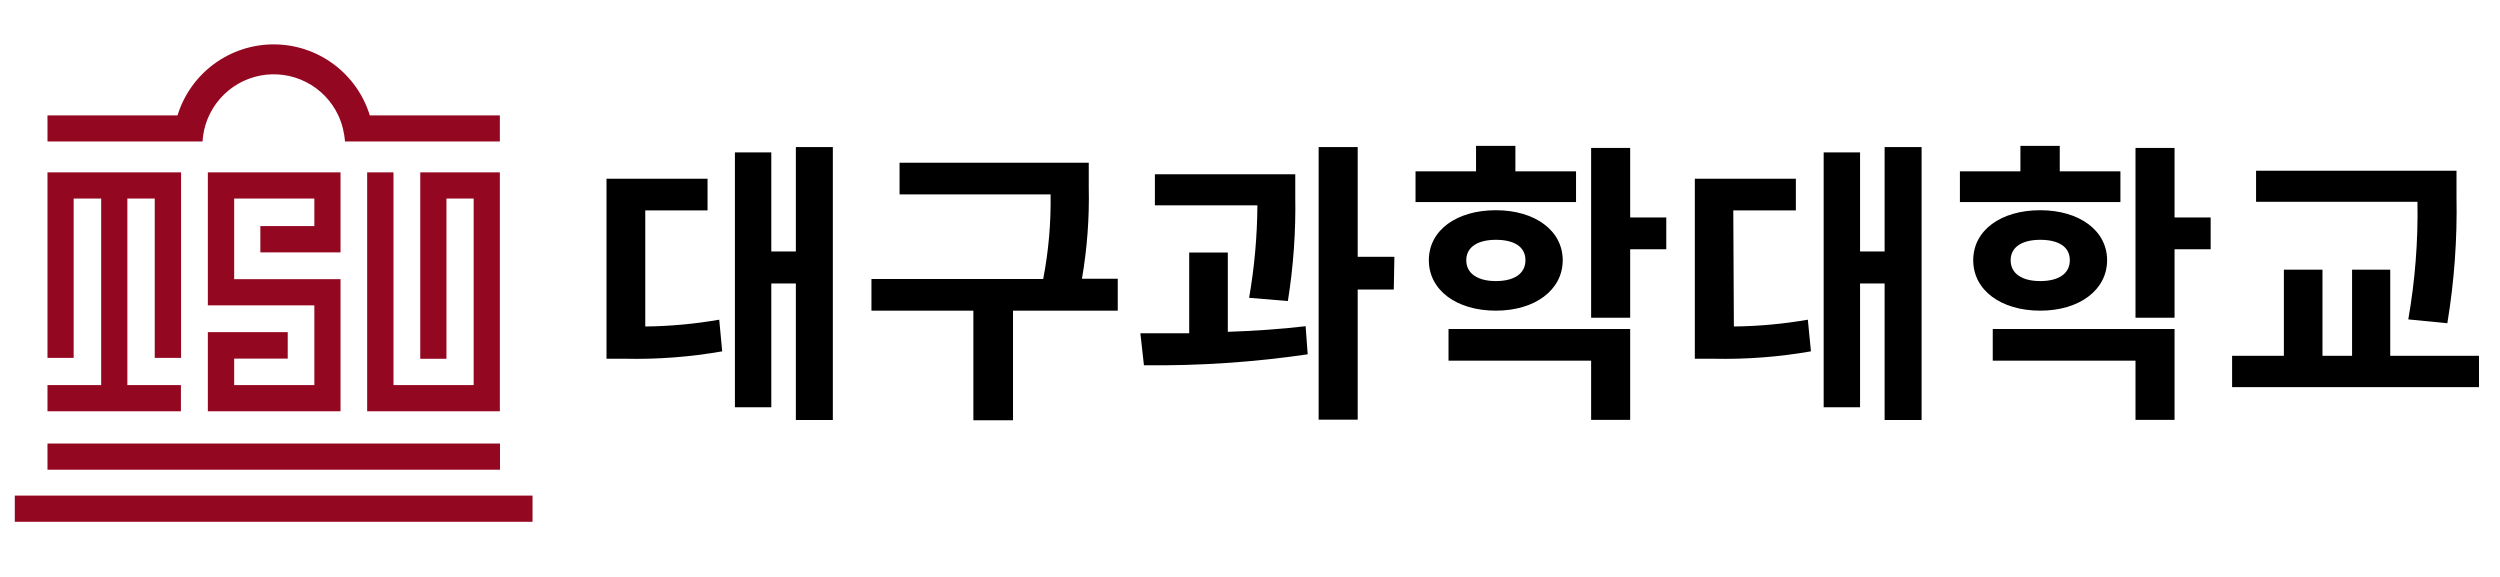 <svg width="169" height="39" viewBox="0 0 169 39" fill="none" xmlns="http://www.w3.org/2000/svg">
<path d="M28.41 11.652V24.253H30.18V13.422H32.02V26.032H26.6V11.652H24.82V27.802H33.79V27.793V11.652H28.41Z" fill="#940721"/>
<path d="M23.02 11.652H14.05V20.642H21.25V26.032H15.83V24.242H19.45V22.453H14.05V27.802H23.02V18.883V18.872H15.83V13.422H21.25V15.283H17.6V17.062H23.02V11.652Z" fill="#940721"/>
<path d="M12.24 11.652H3.21V24.192H4.98V13.422H6.84V26.032H3.21V27.802H12.23V26.032H8.61V13.422H10.46V24.192H12.24V11.652Z" fill="#940721"/>
<path d="M33.8 29.983H3.21V31.753H33.8V29.983Z" fill="#940721"/>
<path d="M36 33.502H1V35.273H36V33.502Z" fill="#940721"/>
<path d="M13.69 9.562H3.21V7.803H12C12.427 6.412 13.289 5.195 14.459 4.331C15.629 3.466 17.045 3 18.5 3C19.955 3 21.371 3.466 22.541 4.331C23.711 5.195 24.573 6.412 25 7.803H33.79V9.562H23.32C23.277 8.954 23.125 8.357 22.87 7.803C22.415 6.829 21.648 6.035 20.691 5.548C19.733 5.06 18.64 4.906 17.585 5.111C16.531 5.315 15.574 5.866 14.869 6.677C14.163 7.487 13.748 8.51 13.69 9.582V9.562Z" fill="#940721"/>
<path d="M43.62 22.071C45.296 22.053 46.968 21.899 48.62 21.611L48.82 23.751C46.651 24.131 44.451 24.299 42.25 24.251H41V12.081H47.83V14.221H43.62V22.071ZM56.3 9.941V28.391H53.8V19.161H52.14V27.531H49.68V10.301H52.14V17.001H53.8V9.941H56.3Z" fill="black"/>
<path d="M75.56 21.001H68.48V28.411H65.8V21.001H58.91V18.861H70.52C70.884 16.977 71.051 15.06 71.02 13.141H60.81V11.001H73.6V12.661C73.646 14.731 73.492 16.801 73.14 18.841H75.56V21.001Z" fill="black"/>
<path d="M83 22.431C84.78 22.371 86.58 22.251 88.26 22.051L88.4 23.951C84.735 24.489 81.034 24.736 77.33 24.691L77.09 22.531C78.09 22.531 79.23 22.531 80.39 22.531V17.071H83V22.431ZM84.44 20.131C84.8 18.067 84.987 15.976 85 13.881H78.07V11.781H87.56V13.281C87.602 15.648 87.434 18.014 87.06 20.351L84.44 20.131ZM94.22 19.571H91.78V28.371H89.14V9.941H91.78V17.361H94.26L94.22 19.571Z" fill="black"/>
<path d="M106.54 13.661H95.69V11.581H99.78V9.861H102.44V11.581H106.54V13.661ZM101.12 21.001C98.47 21.001 96.59 19.621 96.59 17.591C96.59 15.561 98.47 14.211 101.12 14.211C103.77 14.211 105.64 15.591 105.64 17.591C105.64 19.591 103.78 21.001 101.12 21.001ZM97.92 22.241H110.2V28.381H107.56V24.381H97.92V22.241ZM101.12 19.001C102.3 19.001 103.12 18.541 103.12 17.591C103.12 16.641 102.3 16.211 101.12 16.211C99.94 16.211 99.12 16.671 99.12 17.591C99.12 18.511 99.92 19.001 101.12 19.001ZM112.64 16.851H110.2V21.481H107.56V10.001H110.2V14.701H112.64V16.851Z" fill="black"/>
<path d="M117.21 22.071C118.886 22.053 120.558 21.899 122.21 21.611L122.42 23.751C120.251 24.13 118.051 24.298 115.85 24.251H114.57V12.081H121.4V14.221H117.17L117.21 22.071ZM129.9 9.941V28.391H127.4V19.161H125.74V27.531H123.28V10.301H125.74V17.001H127.4V9.941H129.9Z" fill="black"/>
<path d="M143.34 13.661H132.49V11.581H136.58V9.861H139.24V11.581H143.34V13.661ZM137.92 21.001C135.27 21.001 133.39 19.621 133.39 17.591C133.39 15.561 135.27 14.211 137.92 14.211C140.57 14.211 142.44 15.591 142.44 17.591C142.44 19.591 140.58 21.001 137.92 21.001ZM134.71 22.241H147V28.381H144.36V24.381H134.71V22.241ZM137.92 19.001C139.1 19.001 139.92 18.541 139.92 17.591C139.92 16.641 139.1 16.211 137.92 16.211C136.74 16.211 135.92 16.671 135.92 17.591C135.92 18.511 136.71 19.001 137.92 19.001ZM149.44 16.851H147V21.481H144.36V10.001H147V14.701H149.44V16.851Z" fill="black"/>
<path d="M167.58 24.051V26.171H150.89V24.051H154.39V18.231H157V24.051H159V18.231H161.58V24.051H167.58ZM162.8 21.591C163.26 18.967 163.468 16.305 163.42 13.641H152.51V11.541H166.06V13.321C166.114 16.177 165.906 19.033 165.44 21.851L162.8 21.591Z" fill="black"/>
</svg>

